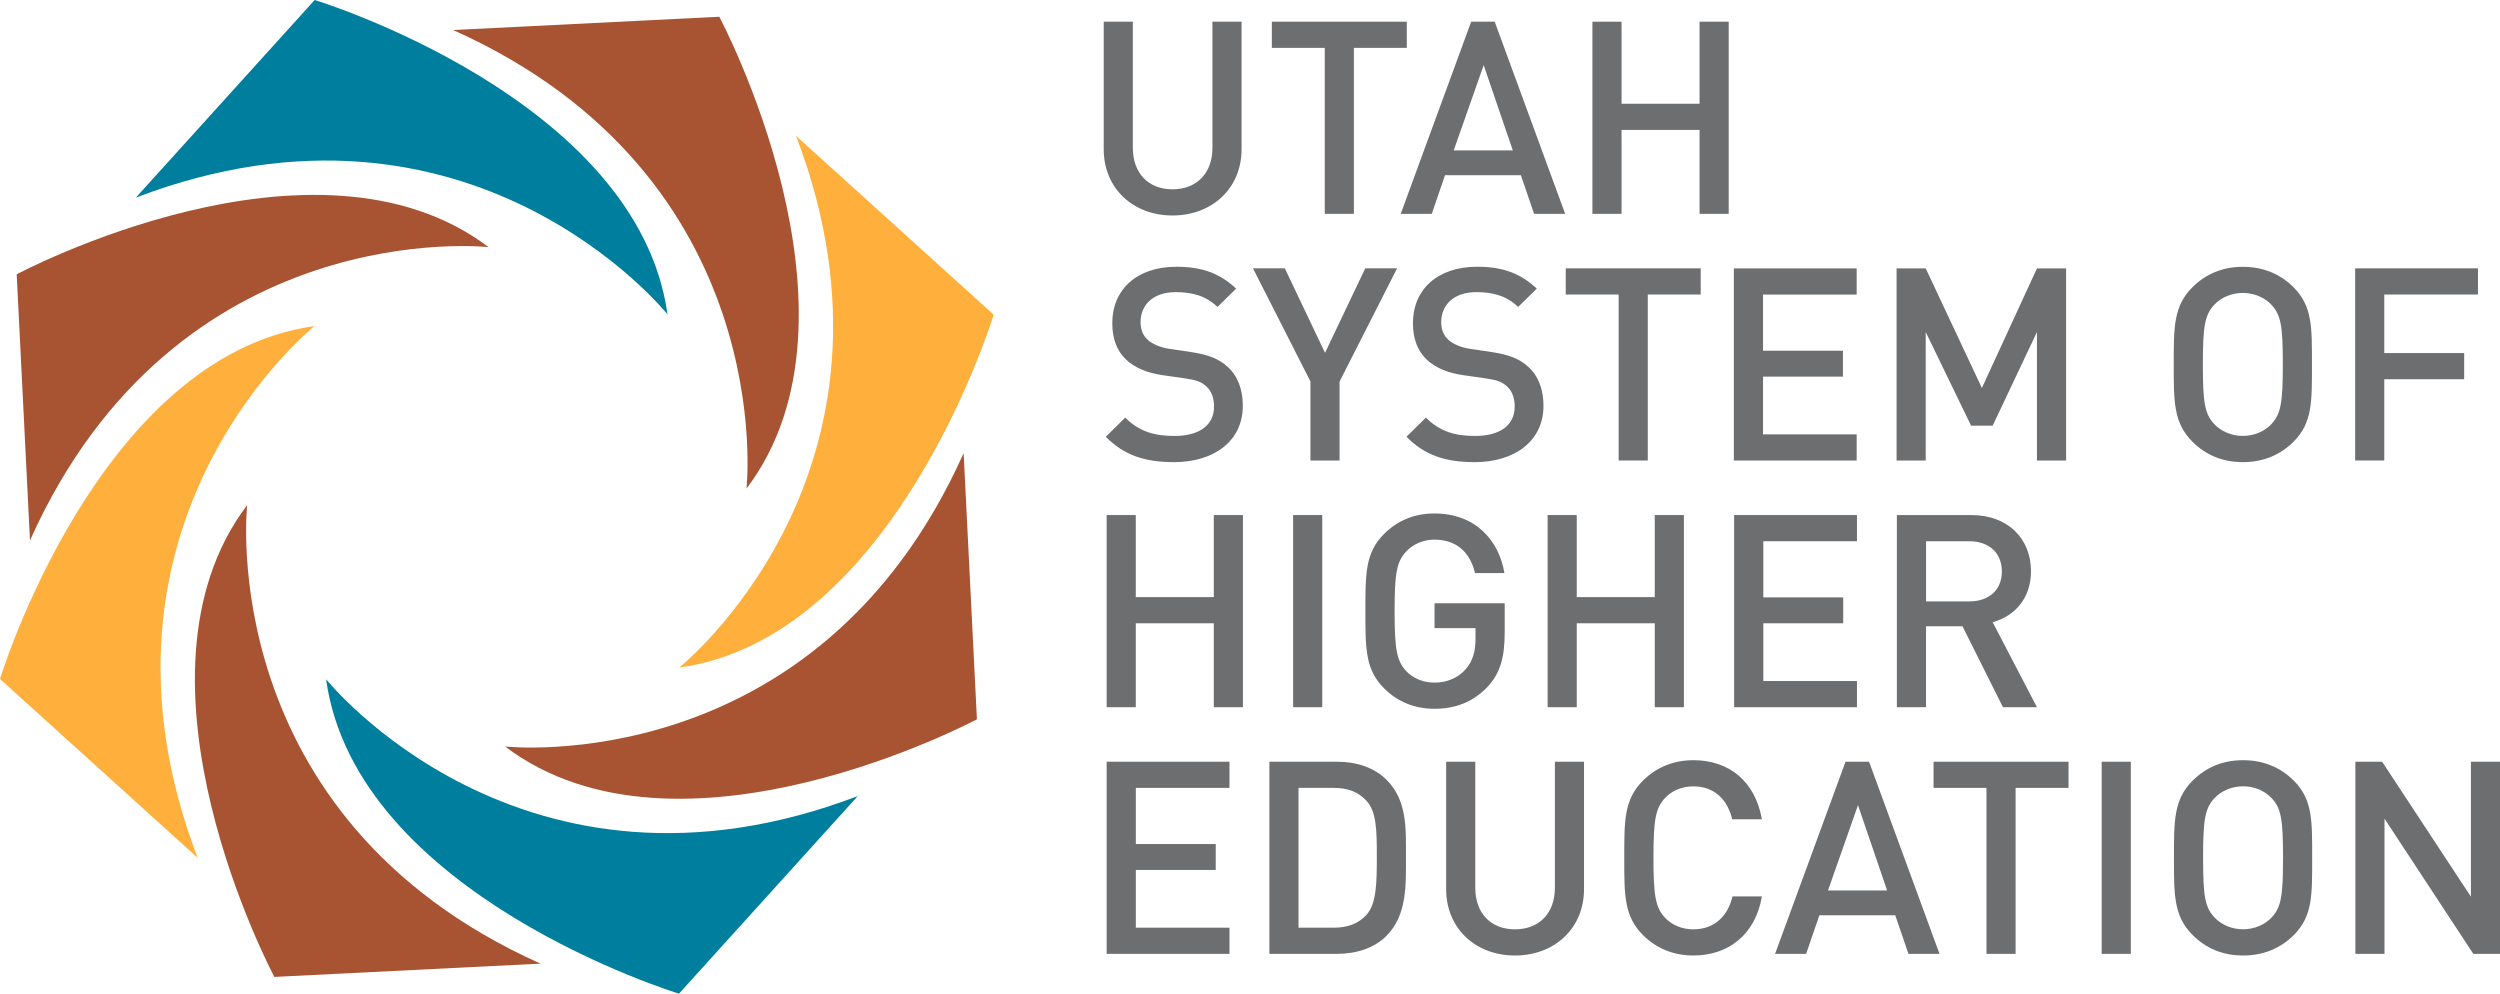 <?xml version="1.0" encoding="UTF-8"?><svg id="a" xmlns="http://www.w3.org/2000/svg" viewBox="0 0 440.29 175"><path d="M206.5,37.95c-6.89,0-12.12-4.71-12.12-11.69V3.82h5.13v22.2c0,4.52,2.76,7.32,6.99,7.32s7.03-2.8,7.03-7.32V3.82h5.13v22.44c0,6.99-5.28,11.69-12.17,11.69Z" fill="#6d6e70"/><path d="M238.44,8.43v29.23h-5.13V8.43h-9.32V3.82h23.77v4.61h-9.32Z" fill="#6d6e70"/><path d="M270.18,37.66l-2.33-6.8h-13.36l-2.33,6.8h-5.47l12.41-33.84h4.14l12.41,33.84h-5.47ZM261.3,11.47l-5.28,15.02h10.41l-5.13-15.02Z" fill="#6d6e70"/><path d="M299.32,37.66v-14.78h-13.74v14.78h-5.13V3.82h5.13v14.45h13.74V3.82h5.13v33.84h-5.13Z" fill="#6d6e70"/><path d="M206.73,81.39c-5.09,0-8.75-1.19-11.98-4.47l3.42-3.37c2.47,2.47,5.18,3.23,8.65,3.23,4.42,0,6.99-1.9,6.99-5.18,0-1.47-.43-2.71-1.33-3.52-.86-.81-1.71-1.14-3.71-1.43l-3.99-.57c-2.76-.38-4.94-1.33-6.42-2.71-1.66-1.57-2.47-3.71-2.47-6.46,0-5.89,4.28-9.93,11.31-9.93,4.47,0,7.6,1.14,10.5,3.85l-3.28,3.23c-2.09-2-4.52-2.61-7.37-2.61-3.99,0-6.18,2.28-6.18,5.28,0,1.24.38,2.33,1.28,3.14.86.76,2.23,1.33,3.8,1.57l3.85.57c3.14.48,4.9,1.24,6.32,2.52,1.85,1.62,2.76,4.04,2.76,6.94,0,6.23-5.09,9.93-12.17,9.93Z" fill="#6d6e70"/><path d="M235.92,67.18v13.93h-5.13v-13.93l-10.12-19.92h5.61l7.08,14.88,7.08-14.88h5.61l-10.12,19.92Z" fill="#6d6e70"/><path d="M259.68,81.39c-5.09,0-8.75-1.19-11.98-4.47l3.42-3.37c2.47,2.47,5.18,3.23,8.65,3.23,4.42,0,6.99-1.9,6.99-5.18,0-1.47-.43-2.71-1.33-3.52-.86-.81-1.71-1.14-3.71-1.43l-3.99-.57c-2.76-.38-4.94-1.33-6.42-2.71-1.66-1.57-2.47-3.71-2.47-6.46,0-5.89,4.28-9.93,11.31-9.93,4.47,0,7.6,1.14,10.5,3.85l-3.28,3.23c-2.09-2-4.52-2.61-7.37-2.61-3.99,0-6.18,2.28-6.18,5.28,0,1.24.38,2.33,1.28,3.14.86.76,2.23,1.33,3.8,1.57l3.85.57c3.14.48,4.9,1.24,6.32,2.52,1.85,1.62,2.76,4.04,2.76,6.94,0,6.23-5.09,9.93-12.17,9.93Z" fill="#6d6e70"/><path d="M290.2,51.87v29.23h-5.13v-29.23h-9.32v-4.61h23.77v4.61h-9.32Z" fill="#6d6e70"/><path d="M305.36,81.11v-33.84h21.63v4.61h-16.49v9.89h14.07v4.56h-14.07v10.17h16.49v4.61h-21.63Z" fill="#6d6e70"/><path d="M358.74,81.11v-22.63l-7.8,16.49h-3.8l-7.99-16.49v22.63h-5.13v-33.84h5.13l9.89,21.06,9.7-21.06h5.13v33.84h-5.13Z" fill="#6d6e70"/><path d="M403.94,77.78c-2.33,2.33-5.32,3.61-8.94,3.61s-6.56-1.28-8.89-3.61c-3.33-3.33-3.28-7.08-3.28-13.59s-.05-10.27,3.28-13.59c2.33-2.33,5.28-3.61,8.89-3.61s6.61,1.28,8.94,3.61c3.33,3.33,3.23,7.08,3.23,13.59s.1,10.27-3.23,13.59ZM400.04,53.68c-1.19-1.28-3.04-2.09-5.04-2.09s-3.85.81-5.04,2.09c-1.66,1.81-2,3.71-2,10.5s.33,8.7,2,10.5c1.19,1.28,3.04,2.09,5.04,2.09s3.85-.81,5.04-2.09c1.66-1.81,2-3.71,2-10.5s-.33-8.7-2-10.5Z" fill="#6d6e70"/><path d="M419.91,51.87v10.31h14.07v4.61h-14.07v14.31h-5.13v-33.84h21.63v4.61h-16.49Z" fill="#6d6e70"/><path d="M213.77,124.55v-14.78h-13.74v14.78h-5.13v-33.84h5.13v14.45h13.74v-14.45h5.13v33.84h-5.13Z" fill="#6d6e70"/><path d="M227.74,124.55v-33.84h5.13v33.84h-5.13Z" fill="#6d6e70"/><path d="M261.96,120.98c-2.57,2.71-5.75,3.85-9.32,3.85s-6.56-1.28-8.89-3.61c-3.33-3.33-3.28-7.08-3.28-13.59s-.05-10.27,3.28-13.59c2.33-2.33,5.28-3.61,8.89-3.61,7.18,0,11.36,4.71,12.31,10.5h-5.18c-.86-3.71-3.33-5.89-7.13-5.89-2,0-3.8.81-4.99,2.09-1.66,1.81-2.04,3.71-2.04,10.5s.38,8.75,2.04,10.55c1.19,1.28,2.99,2.04,4.99,2.04,2.23,0,4.18-.86,5.51-2.38,1.24-1.43,1.71-3.14,1.71-5.32v-1.9h-7.22v-4.37h12.36v5.18c0,4.37-.81,7.18-3.04,9.55Z" fill="#6d6e70"/><path d="M291.43,124.55v-14.78h-13.74v14.78h-5.13v-33.84h5.13v14.45h13.74v-14.45h5.13v33.84h-5.13Z" fill="#6d6e70"/><path d="M305.41,124.55v-33.84h21.63v4.61h-16.49v9.89h14.07v4.56h-14.07v10.17h16.49v4.61h-21.63Z" fill="#6d6e70"/><path d="M352.75,124.55l-7.13-14.26h-6.42v14.26h-5.13v-33.84h13.12c6.42,0,10.5,4.14,10.5,9.89,0,4.85-2.95,7.94-6.75,8.98l7.8,14.97h-5.99ZM346.81,95.32h-7.6v10.6h7.6c3.42,0,5.75-1.95,5.75-5.28s-2.33-5.32-5.75-5.32Z" fill="#6d6e70"/><path d="M194.9,167.99v-33.84h21.63v4.61h-16.49v9.89h14.07v4.56h-14.07v10.17h16.49v4.61h-21.63Z" fill="#6d6e70"/><path d="M244.19,164.81c-2.14,2.14-5.23,3.18-8.75,3.18h-11.88v-33.84h11.88c3.52,0,6.61,1.05,8.75,3.18,3.66,3.66,3.42,8.6,3.42,13.5s.24,10.31-3.42,13.97ZM240.67,141.04c-1.43-1.57-3.33-2.28-5.75-2.28h-6.23v24.62h6.23c2.42,0,4.33-.71,5.75-2.28,1.76-1.95,1.81-5.61,1.81-10.27s-.05-7.84-1.81-9.79Z" fill="#6d6e70"/><path d="M266.81,168.28c-6.89,0-12.12-4.71-12.12-11.69v-22.44h5.13v22.2c0,4.52,2.76,7.32,6.99,7.32s7.03-2.8,7.03-7.32v-22.2h5.13v22.44c0,6.99-5.28,11.69-12.17,11.69Z" fill="#6d6e70"/><path d="M298.23,168.28c-3.52,0-6.56-1.28-8.89-3.61-3.33-3.33-3.28-7.08-3.28-13.59s-.05-10.27,3.28-13.59c2.33-2.33,5.37-3.61,8.89-3.61,6.23,0,10.88,3.66,12.07,10.41h-5.23c-.81-3.42-3.09-5.8-6.84-5.8-2,0-3.8.76-4.99,2.04-1.66,1.81-2.04,3.76-2.04,10.55s.38,8.75,2.04,10.55c1.19,1.28,2.99,2.04,4.99,2.04,3.76,0,6.08-2.38,6.89-5.8h5.18c-1.14,6.75-5.94,10.41-12.07,10.41Z" fill="#6d6e70"/><path d="M336.11,167.99l-2.33-6.8h-13.36l-2.33,6.8h-5.47l12.41-33.84h4.14l12.41,33.84h-5.47ZM327.22,141.8l-5.28,15.02h10.41l-5.13-15.02Z" fill="#6d6e70"/><path d="M354.98,138.76v29.23h-5.13v-29.23h-9.32v-4.61h23.77v4.61h-9.32Z" fill="#6d6e70"/><path d="M370.14,167.99v-33.84h5.13v33.84h-5.13Z" fill="#6d6e70"/><path d="M403.98,164.67c-2.33,2.33-5.32,3.61-8.94,3.61s-6.56-1.28-8.89-3.61c-3.33-3.33-3.28-7.08-3.28-13.59s-.05-10.27,3.28-13.59c2.33-2.33,5.28-3.61,8.89-3.61s6.61,1.28,8.94,3.61c3.33,3.33,3.23,7.08,3.23,13.59s.1,10.27-3.23,13.59ZM400.08,140.57c-1.19-1.28-3.04-2.09-5.04-2.09s-3.85.81-5.04,2.09c-1.66,1.81-2,3.71-2,10.5s.33,8.7,2,10.5c1.19,1.28,3.04,2.09,5.04,2.09s3.85-.81,5.04-2.09c1.66-1.81,2-3.71,2-10.5s-.33-8.7-2-10.5Z" fill="#6d6e70"/><path d="M435.59,167.99l-15.64-23.81v23.81h-5.13v-33.84h4.71l15.64,23.77v-23.77h5.13v33.84h-4.71Z" fill="#6d6e70"/><path d="M117.56,55.38C112.3,17.3,55.42,0,55.42,0l-31.49,34.8c59.14-22.55,93.64,20.58,93.64,20.58Z" fill="#007e9e"/><path d="M57.43,119.62c5.26,38.08,62.15,55.38,62.15,55.38l31.49-34.8c-59.14,22.55-93.64-20.58-93.64-20.58Z" fill="#007e9e"/><path d="M119.62,117.57c38.08-5.26,55.38-62.15,55.38-62.15l-34.8-31.49c22.55,59.14-20.58,93.64-20.58,93.64Z" fill="#ffaf3b"/><path d="M55.38,57.43C17.3,62.69,0,119.58,0,119.58l34.8,31.49c-22.55-59.14,20.58-93.64,20.58-93.64Z" fill="#ffaf3b"/><path d="M131.47,86.05c23.21-30.64-4.79-83.1-4.79-83.1l-46.87,2.34c57.76,25.87,51.66,80.77,51.66,80.77Z" fill="#a85332"/><path d="M43.53,88.95c-23.21,30.64,4.79,83.1,4.79,83.1l46.87-2.34c-57.76-25.87-51.66-80.77-51.66-80.77Z" fill="#a85332"/><path d="M88.95,131.47c30.64,23.21,83.1-4.79,83.1-4.79l-2.34-46.87c-25.87,57.76-80.77,51.66-80.77,51.66Z" fill="#a85332"/><path d="M86.05,43.53C55.4,20.32,2.94,48.31,2.94,48.31l2.34,46.87c25.87-57.76,80.77-51.66,80.77-51.66Z" fill="#a85332"/></svg>
